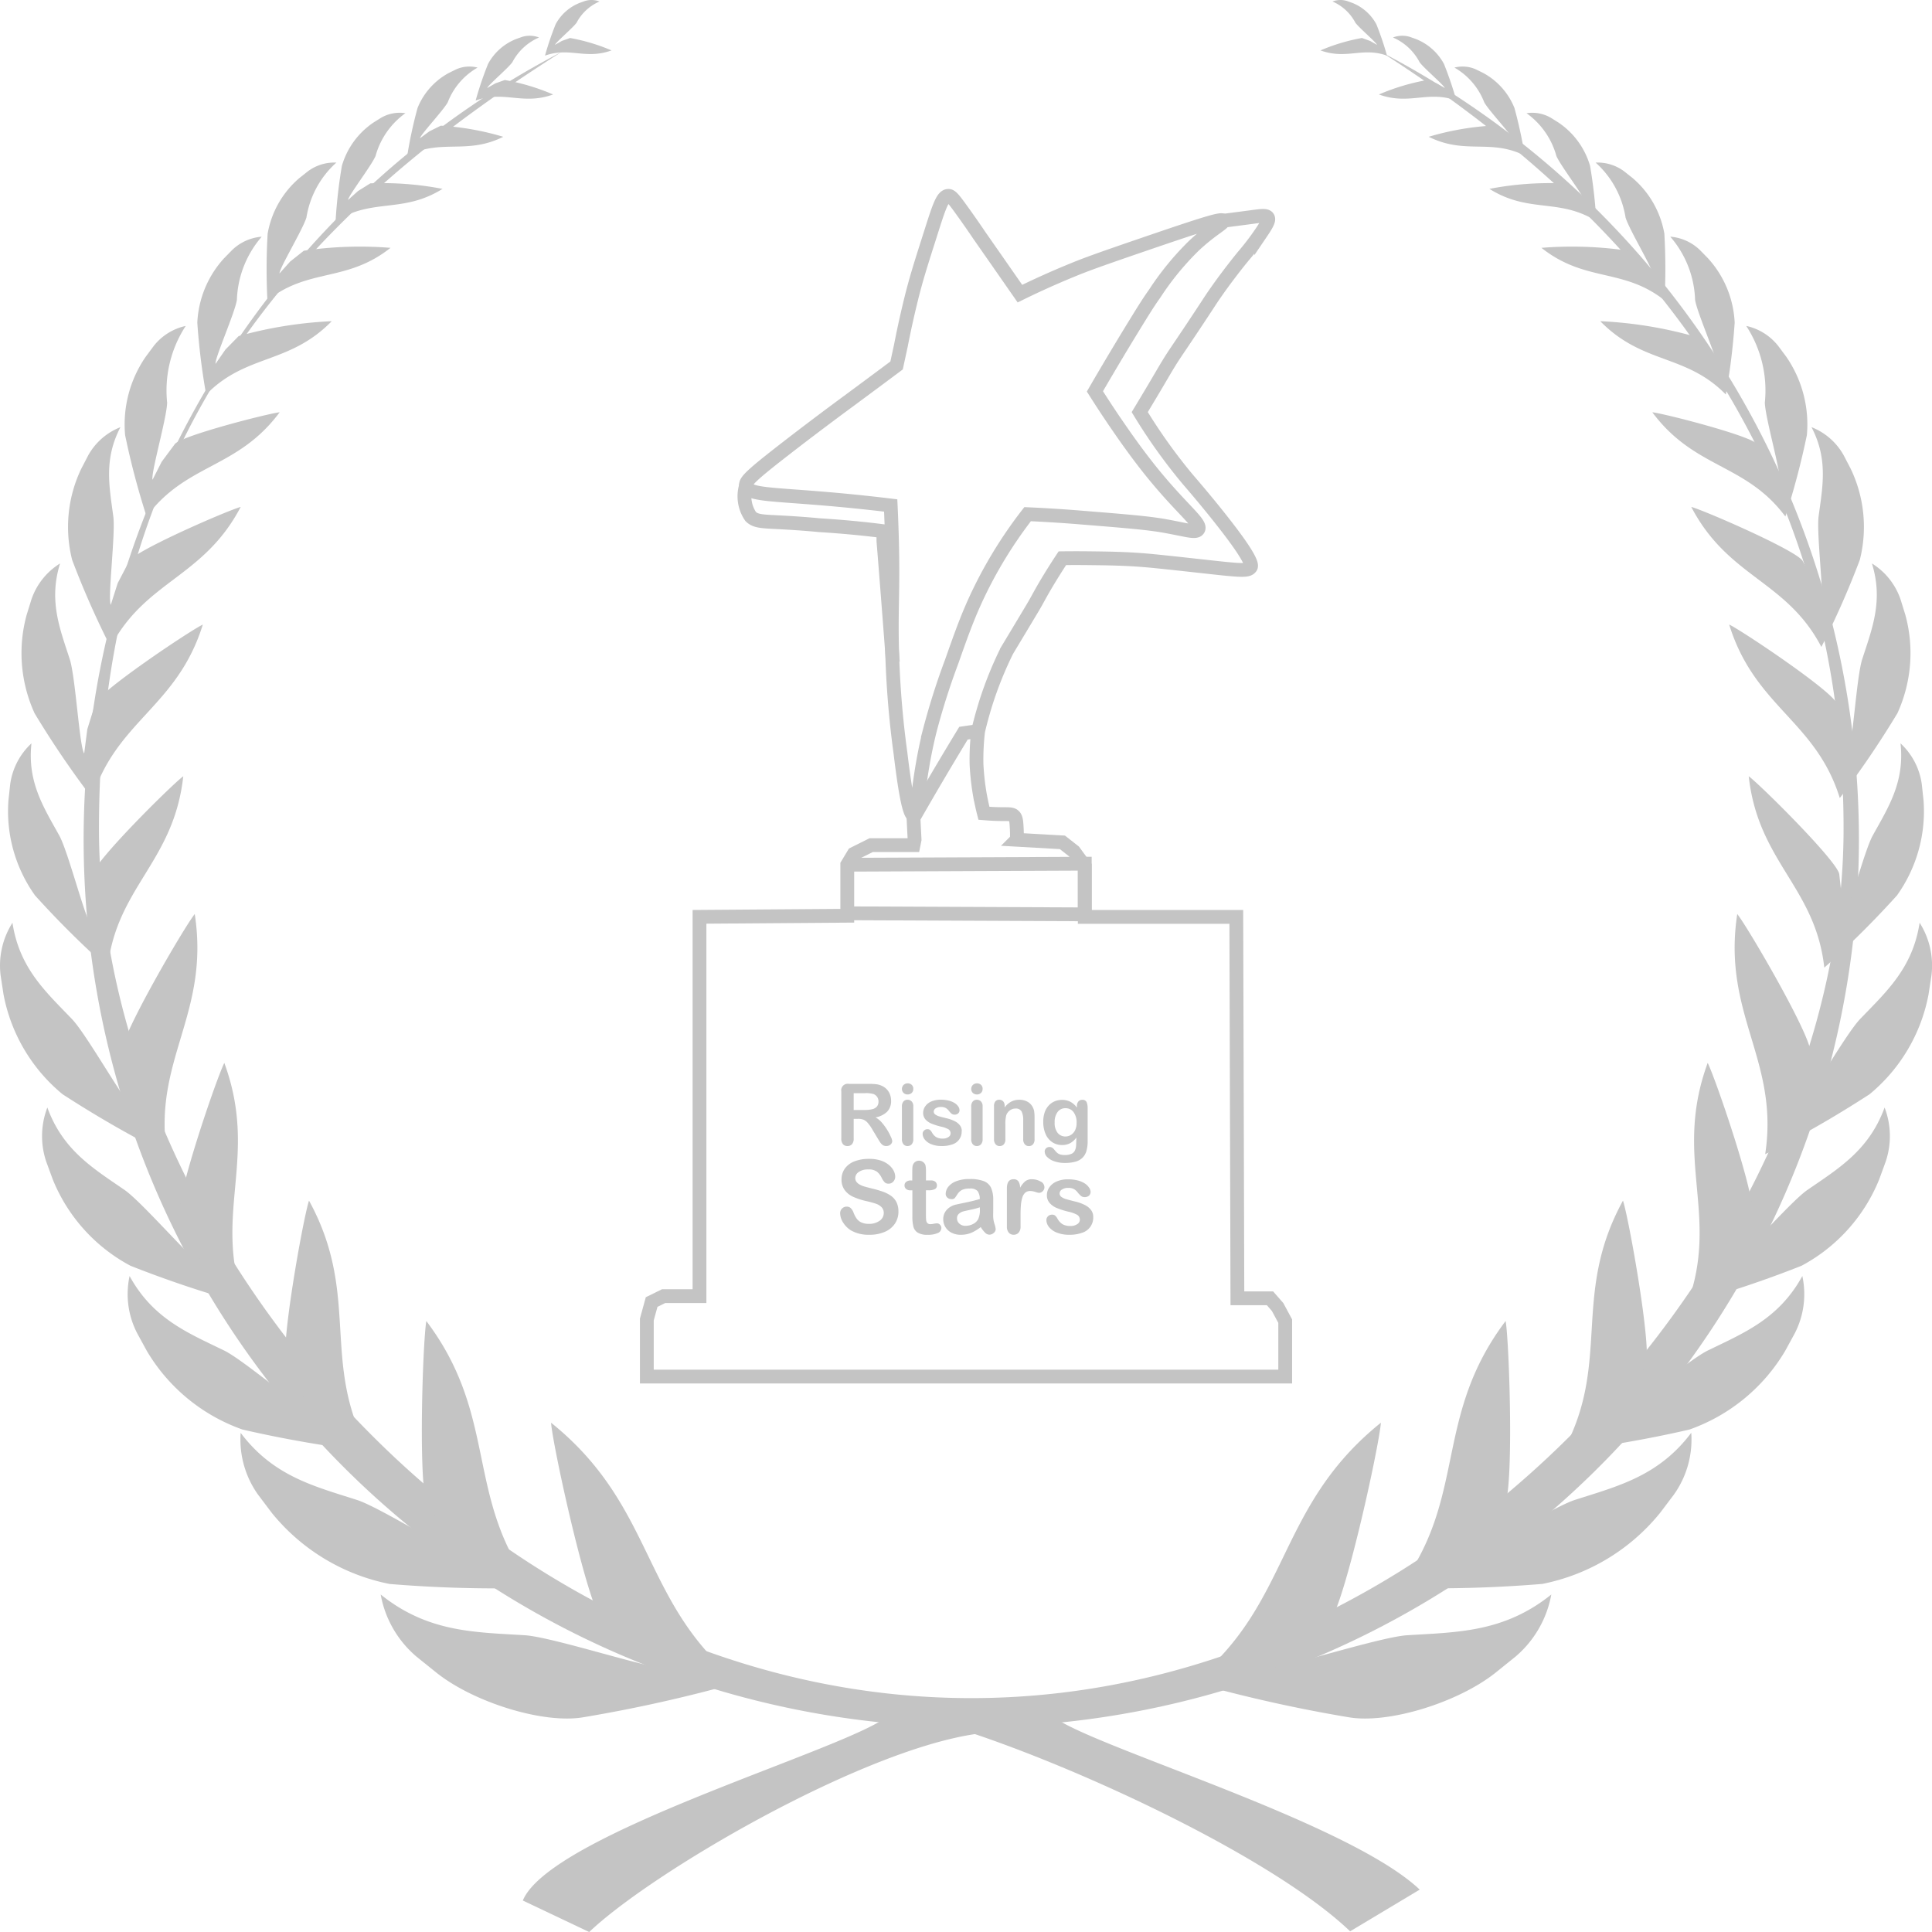 <svg xmlns="http://www.w3.org/2000/svg" width="140" height="140" viewBox="0 0 140 140"><g id="rising-stars" transform="translate(0.003 0.001)"><path id="Path_1604" data-name="Path 1604" d="M98.065,2.51a64.322,64.322,0,1,1-59.4,0C21.283,13.527,5.155,28.995,5.155,58.783s28.3,63.009,63.209,63.009,63.211-33.222,63.211-63.009S113.131,12.152,98.065,2.51Z" transform="translate(2.014 1.259)" fill="#c4c4c4" fill-rule="evenodd"></path><path id="Path_1605" data-name="Path 1605" d="M57.379,82.49c.192.139-3.915-.063-5.576.892-2.7,2.364-24.45,8.5-26.49,13.4l4.811,2.283c4.488-4.28,19.507-13.082,27.953-14.342,8.876,3.01,21.915,9.248,27.187,14.292l5.042-3.022c-5.278-5-24.22-10.483-26.653-12.61a30.13,30.13,0,0,0-6.275-.893Z" transform="translate(12.569 40.935)" fill="#c4c4c4" fill-rule="evenodd"></path><path id="Path_1606" data-name="Path 1606" d="M62.714,86.753l2.421-1.34,2.359-1.9c1.1-.883,3.714-12.918,3.828-14.568-7.6,6.111-6.487,13.078-13.622,18.814a105.377,105.377,0,0,0,11.284,2.53c2.9.5,7.978-1.086,10.672-3.25L81.07,85.9a7.7,7.7,0,0,0,2.6-4.506c-3.423,2.75-6.79,2.725-10.445,2.952C71.105,84.483,63.593,86.984,62.714,86.753Z" transform="translate(28.74 34.149)" fill="#c4c4c4" fill-rule="evenodd"></path><path id="Path_1607" data-name="Path 1607" d="M71.838,81.344l1.808-1.7,1.632-2.167c.759-1.008.389-12.037.126-13.5-5.261,6.98-2.762,12.785-7.7,19.337a94.256,94.256,0,0,0,10.356-.283,14.636,14.636,0,0,0,8.552-5.168l.981-1.3a6.872,6.872,0,0,0,1.262-4.483c-2.365,3.141-5.3,3.859-8.423,4.86C78.625,77.527,72.652,81.351,71.838,81.344Z" transform="translate(33.697 31.745)" fill="#c4c4c4" fill-rule="evenodd"></path><path id="Path_1608" data-name="Path 1608" d="M79.02,74.031l1.386-1.739,1.171-2.137c.546-.993-1.206-10.745-1.628-12.006-3.774,6.88-.807,11.716-4.349,18.175a84.8,84.8,0,0,0,9.168-1.588A13.15,13.15,0,0,0,91.7,69.041l.7-1.281a6.194,6.194,0,0,0,.546-4.147c-1.7,3.1-4.212,4.113-6.859,5.4C84.558,69.766,79.744,73.933,79.02,74.031Z" transform="translate(37.655 28.853)" fill="#c4c4c4" fill-rule="evenodd"></path><path id="Path_1609" data-name="Path 1609" d="M84.453,66.33l1.039-1.809.786-2.143c.366-1-2.632-9.791-3.2-10.9-2.53,6.909.9,10.973-1.471,17.46a79.924,79.924,0,0,0,8.276-2.763,12.339,12.339,0,0,0,5.624-6.257l.47-1.287a5.792,5.792,0,0,0-.079-3.92c-1.138,3.108-3.323,4.405-5.6,5.976C88.986,61.6,85.111,66.137,84.453,66.33Z" transform="translate(40.664 25.544)" fill="#c4c4c4" fill-rule="evenodd"></path><path id="Path_1610" data-name="Path 1610" d="M88.369,58.553l.662-1.978.345-2.258c.161-1.05-4.519-9.075-5.3-10.051C82.968,51.54,87.139,54.844,86.1,61.672a79.8,79.8,0,0,0,7.564-4.346,12.335,12.335,0,0,0,4.276-7.246l.207-1.356a5.787,5.787,0,0,0-.856-3.826c-.5,3.272-2.384,4.975-4.3,6.965C91.876,53.015,88.975,58.234,88.369,58.553Z" transform="translate(41.809 21.966)" fill="#c4c4c4" fill-rule="evenodd"></path><path id="Path_1611" data-name="Path 1611" d="M91.231,49.187l.11-1.771-.213-1.933c-.1-.9-5.708-6.47-6.56-7.1.681,6.225,4.835,8.026,5.475,13.869a68.1,68.1,0,0,0,5.267-5.233,10.494,10.494,0,0,0,1.924-6.9l-.126-1.158A4.937,4.937,0,0,0,95.566,36c.308,2.8-.869,4.615-2.009,6.671C92.9,43.864,91.659,48.791,91.231,49.187Z" transform="translate(42.149 17.866)" fill="#c4c4c4" fill-rule="evenodd"></path><path id="Path_1612" data-name="Path 1612" d="M92.221,41.055l-.23-1.76-.575-1.856c-.267-.863-6.834-5.265-7.792-5.724C85.478,37.7,89.9,38.676,91.64,44.288a68.02,68.02,0,0,0,4.173-6.14,10.492,10.492,0,0,0,.577-7.136L96.045,29.9a4.935,4.935,0,0,0-2.077-2.612c.834,2.691.023,4.7-.7,6.932C92.844,35.512,92.566,40.586,92.221,41.055Z" transform="translate(41.675 13.54)" fill="#c4c4c4" fill-rule="evenodd"></path><path id="Path_1613" data-name="Path 1613" d="M91.213,33.562l-.505-1.571-.836-1.6c-.389-.743-7.126-3.668-8.078-3.926,2.694,5.155,6.9,5.309,9.429,10.148a63.283,63.283,0,0,0,2.785-6.308,9.742,9.742,0,0,0-.668-6.618l-.5-.961a4.583,4.583,0,0,0-2.334-2.04c1.212,2.32.809,4.286.517,6.453C90.855,28.392,91.449,33.074,91.213,33.562Z" transform="translate(40.758 10.266)" fill="#c4c4c4" fill-rule="evenodd"></path><path id="Path_1614" data-name="Path 1614" d="M89.123,26.928l-.658-1.3-.952-1.281c-.443-.6-6.731-2.214-7.6-2.308,3.07,4.128,6.76,3.68,9.642,7.554a56.351,56.351,0,0,0,1.558-5.9,8.629,8.629,0,0,0-1.5-5.687l-.573-.768a4.041,4.041,0,0,0-2.321-1.456,8.559,8.559,0,0,1,1.347,5.562C88.1,22.462,89.263,26.47,89.123,26.928Z" transform="translate(39.817 7.835)" fill="#c4c4c4" fill-rule="evenodd"></path><path id="Path_1615" data-name="Path 1615" d="M85.82,20.642l-.712-1.032-.962-.981a30.05,30.05,0,0,0-6.745-1.08c3.1,3.16,6.191,2.347,9.1,5.313a47.927,47.927,0,0,0,.641-5.207A7.425,7.425,0,0,0,85.2,12.982l-.576-.588a3.483,3.483,0,0,0-2.15-.97,7.341,7.341,0,0,1,1.8,4.583C84.422,16.955,85.886,20.233,85.82,20.642Z" transform="translate(38.556 5.725)" fill="#c4c4c4" fill-rule="evenodd"></path><path id="Path_1616" data-name="Path 1616" d="M82.605,15.881l-.768-.86-.991-.785a27.629,27.629,0,0,0-6.284-.21c3.192,2.529,5.925,1.431,8.92,3.805A44.8,44.8,0,0,0,83.469,13a6.83,6.83,0,0,0-2.313-4.042l-.594-.471a3.215,3.215,0,0,0-2.075-.639,6.773,6.773,0,0,1,2.17,3.979C80.905,12.677,82.618,15.5,82.605,15.881Z" transform="translate(37.134 3.933)" fill="#c4c4c4" fill-rule="evenodd"></path><path id="Path_1617" data-name="Path 1617" d="M78.868,11.761l-.716-.644-.9-.56a23.042,23.042,0,0,0-5.231.4c2.88,1.8,5.045.643,7.749,2.337a36.826,36.826,0,0,0-.455-4,5.7,5.7,0,0,0-2.29-3.142l-.536-.336a2.687,2.687,0,0,0-1.779-.341,5.646,5.646,0,0,1,2.164,3.1C77.162,9.258,78.843,11.444,78.868,11.761Z" transform="translate(35.905 2.728)" fill="#c4c4c4" fill-rule="evenodd"></path><path id="Path_1618" data-name="Path 1618" d="M75.119,8.405l-.679-.5-.828-.41a20.211,20.211,0,0,0-4.527.806c2.669,1.322,4.455.121,6.958,1.362a31.933,31.933,0,0,0-.745-3.45,5,5,0,0,0-2.268-2.539l-.5-.246a2.346,2.346,0,0,0-1.579-.141A4.952,4.952,0,0,1,73.108,5.8C73.416,6.373,75.073,8.132,75.119,8.405Z" transform="translate(34.441 1.61)" fill="#c4c4c4" fill-rule="evenodd"></path><path id="Path_1619" data-name="Path 1619" d="M71.449,5.511l-.584-.332-.689-.248a15.971,15.971,0,0,0-3.5,1.049c2.226.8,3.524-.312,5.614.441a26.191,26.191,0,0,0-.9-2.655,3.966,3.966,0,0,0-2.022-1.8l-.414-.148a1.854,1.854,0,0,0-1.26.033A3.924,3.924,0,0,1,69.623,3.64C69.918,4.062,71.385,5.3,71.449,5.511Z" transform="translate(33.242 0.865)" fill="#c4c4c4" fill-rule="evenodd"></path><path id="Path_1620" data-name="Path 1620" d="M67.946,3.249l-.5-.284-.591-.213a13.826,13.826,0,0,0-3.006.9c1.912.688,3.029-.265,4.823.379a22.167,22.167,0,0,0-.774-2.28A3.415,3.415,0,0,0,66.158.209L65.8.08A1.6,1.6,0,0,0,64.72.108,3.385,3.385,0,0,1,66.38,1.644C66.632,2,67.892,3.068,67.946,3.249Z" transform="translate(31.833 0)" fill="#c4c4c4" fill-rule="evenodd"></path><path id="Path_1621" data-name="Path 1621" d="M39.364,86.753l-2.419-1.34-2.359-1.9c-1.1-.883-3.716-12.918-3.83-14.568,7.6,6.111,6.49,13.078,13.625,18.814a105.414,105.414,0,0,1-11.285,2.53c-2.905.5-7.976-1.086-10.67-3.25L21.01,85.9a7.677,7.677,0,0,1-2.6-4.506c3.422,2.75,6.789,2.725,10.445,2.952C30.975,84.483,38.485,86.984,39.364,86.753Z" transform="translate(9.173 34.149)" fill="#c4c4c4" fill-rule="evenodd"></path><path id="Path_1622" data-name="Path 1622" d="M28.642,81.344l-1.808-1.7L25.2,77.481c-.759-1.008-.389-12.037-.126-13.5,5.26,6.98,2.762,12.785,7.7,19.337a94.288,94.288,0,0,1-10.358-.283,14.646,14.646,0,0,1-8.553-5.168l-.98-1.3a6.875,6.875,0,0,1-1.264-4.483c2.367,3.141,5.3,3.859,8.423,4.86C21.854,77.527,27.827,81.351,28.642,81.344Z" transform="translate(5.817 31.745)" fill="#c4c4c4" fill-rule="evenodd"></path><path id="Path_1623" data-name="Path 1623" d="M20.23,74.031l-1.386-1.739-1.173-2.137c-.544-.993,1.208-10.745,1.63-12.006,3.774,6.88.805,11.716,4.349,18.175a84.809,84.809,0,0,1-9.168-1.588A13.142,13.142,0,0,1,7.55,69.041l-.7-1.281A6.172,6.172,0,0,1,6.3,63.613c1.7,3.1,4.211,4.113,6.859,5.4C14.691,69.766,19.506,73.933,20.23,74.031Z" transform="translate(3.088 28.853)" fill="#c4c4c4" fill-rule="evenodd"></path><path id="Path_1624" data-name="Path 1624" d="M13.858,66.33l-1.041-1.809-.784-2.143c-.366-1,2.632-9.791,3.2-10.9,2.53,6.909-.9,10.973,1.471,17.46a79.938,79.938,0,0,1-8.276-2.763A12.332,12.332,0,0,1,2.8,59.918l-.472-1.287a5.791,5.791,0,0,1,.081-3.92c1.136,3.108,3.321,4.405,5.6,5.976C9.323,61.6,13.2,66.137,13.858,66.33Z" transform="translate(1.019 25.544)" fill="#c4c4c4" fill-rule="evenodd"></path><path id="Path_1625" data-name="Path 1625" d="M9.815,58.553l-.662-1.978-.344-2.258c-.161-1.05,4.518-9.075,5.3-10.051,1.113,7.273-3.058,10.577-2.015,17.405a79.833,79.833,0,0,1-7.564-4.346A12.326,12.326,0,0,1,.25,50.08L.043,48.724A5.786,5.786,0,0,1,.9,44.9c.5,3.272,2.384,4.975,4.3,6.965C6.308,53.015,9.209,58.234,9.815,58.553Z" transform="translate(0 21.966)" fill="#c4c4c4" fill-rule="evenodd"></path><path id="Path_1626" data-name="Path 1626" d="M6.419,49.187l-.11-1.771.213-1.933c.1-.9,5.706-6.47,6.56-7.1C12.4,44.607,8.247,46.407,7.606,52.25a68.151,68.151,0,0,1-5.267-5.233,10.494,10.494,0,0,1-1.924-6.9l.126-1.158A4.945,4.945,0,0,1,2.082,36c-.306,2.8.871,4.615,2.012,6.671C4.753,43.864,5.992,48.791,6.419,49.187Z" transform="translate(0.195 17.867)" fill="#c4c4c4" fill-rule="evenodd"></path><path id="Path_1627" data-name="Path 1627" d="M5.577,41.055l.228-1.76.577-1.855c.267-.863,6.834-5.265,7.792-5.724C12.32,37.7,7.9,38.676,6.158,44.289a68.079,68.079,0,0,1-4.173-6.14,10.493,10.493,0,0,1-.577-7.136L1.753,29.9a4.935,4.935,0,0,1,2.077-2.612c-.834,2.691-.025,4.7.7,6.932C4.952,35.512,5.232,40.586,5.577,41.055Z" transform="translate(0.52 13.541)" fill="#c4c4c4" fill-rule="evenodd"></path><path id="Path_1628" data-name="Path 1628" d="M6.378,33.562l.5-1.571.836-1.6c.389-.743,7.126-3.668,8.078-3.926-2.7,5.155-6.9,5.309-9.429,10.148a63.319,63.319,0,0,1-2.785-6.307,9.752,9.752,0,0,1,.666-6.618l.5-.961a4.576,4.576,0,0,1,2.334-2.04c-1.211,2.32-.809,4.286-.519,6.453C6.734,28.392,6.14,33.074,6.378,33.562Z" transform="translate(1.647 10.267)" fill="#c4c4c4" fill-rule="evenodd"></path><path id="Path_1629" data-name="Path 1629" d="M8.037,26.928l.659-1.3.952-1.281c.443-.6,6.733-2.214,7.6-2.308-3.07,4.128-6.762,3.68-9.642,7.554a55.948,55.948,0,0,1-1.558-5.9,8.632,8.632,0,0,1,1.5-5.687l.57-.768a4.045,4.045,0,0,1,2.323-1.456,8.548,8.548,0,0,0-1.347,5.562C9.067,22.462,7.9,26.47,8.037,26.928Z" transform="translate(3.015 7.835)" fill="#c4c4c4" fill-rule="evenodd"></path><path id="Path_1630" data-name="Path 1630" d="M10.841,20.642l.714-1.032.962-.981a30.036,30.036,0,0,1,6.745-1.08c-3.1,3.16-6.192,2.347-9.1,5.313a48.008,48.008,0,0,1-.641-5.207,7.425,7.425,0,0,1,1.943-4.671l.577-.588a3.483,3.483,0,0,1,2.148-.97,7.364,7.364,0,0,0-1.8,4.583C12.241,16.955,10.778,20.233,10.841,20.642Z" transform="translate(4.774 5.725)" fill="#c4c4c4" fill-rule="evenodd"></path><path id="Path_1631" data-name="Path 1631" d="M13.8,15.881l.77-.86.991-.785a27.629,27.629,0,0,1,6.284-.21c-3.192,2.529-5.924,1.431-8.92,3.805A44.22,44.22,0,0,1,12.941,13a6.83,6.83,0,0,1,2.313-4.042l.594-.471a3.21,3.21,0,0,1,2.073-.639,6.769,6.769,0,0,0-2.168,3.978C15.5,12.677,13.791,15.5,13.8,15.881Z" transform="translate(6.45 3.933)" fill="#c4c4c4" fill-rule="evenodd"></path><path id="Path_1632" data-name="Path 1632" d="M17.129,11.761l.718-.644.894-.56a23.052,23.052,0,0,1,5.233.4c-2.88,1.8-5.046.643-7.749,2.337a36.826,36.826,0,0,1,.455-4A5.7,5.7,0,0,1,18.97,6.151l.536-.336a2.684,2.684,0,0,1,1.779-.341,5.657,5.657,0,0,0-2.164,3.1C18.836,9.258,17.154,11.444,17.129,11.761Z" transform="translate(8.09 2.728)" fill="#c4c4c4" fill-rule="evenodd"></path><path id="Path_1633" data-name="Path 1633" d="M20.614,8.405l.682-.5.828-.409a20.193,20.193,0,0,1,4.525.806c-2.667,1.322-4.453.121-6.958,1.362a32.407,32.407,0,0,1,.745-3.45,5.011,5.011,0,0,1,2.27-2.54l.5-.246a2.347,2.347,0,0,1,1.579-.141A4.955,4.955,0,0,0,22.625,5.8C22.319,6.373,20.662,8.132,20.614,8.405Z" transform="translate(9.818 1.61)" fill="#c4c4c4" fill-rule="evenodd"></path><path id="Path_1634" data-name="Path 1634" d="M23.837,5.511l.583-.332.691-.248a15.972,15.972,0,0,1,3.5,1.049c-2.226.8-3.526-.312-5.614.441a25.676,25.676,0,0,1,.9-2.655,3.959,3.959,0,0,1,2.022-1.8l.414-.148a1.847,1.847,0,0,1,1.258.033,3.928,3.928,0,0,0-1.93,1.786C25.368,4.062,23.9,5.3,23.837,5.511Z" transform="translate(11.466 0.865)" fill="#c4c4c4" fill-rule="evenodd"></path><path id="Path_1635" data-name="Path 1635" d="M27.073,3.249l.5-.284.594-.213a13.887,13.887,0,0,1,3.006.9c-1.912.688-3.029-.265-4.823.379a22.168,22.168,0,0,1,.774-2.28A3.4,3.4,0,0,1,28.862.209L29.218.08A1.6,1.6,0,0,1,30.3.108a3.38,3.38,0,0,0-1.659,1.536C28.39,2,27.13,3.068,27.073,3.249Z" transform="translate(13.139 0)" fill="#c4c4c4" fill-rule="evenodd"></path><path id="Path_1636" data-name="Path 1636" d="M42.006,31.419c1.966.169,3.558.35,4.567.473.023.475.053,1.186.079,2.047.1,3.226,0,4.7,0,6.772a67.8,67.8,0,0,0,.63,9.134c.2,1.63.565,4.5.946,4.488.344-.009.242-2.364,1.181-6.142a50.956,50.956,0,0,1,1.575-4.961c.638-1.809,1.083-3.07,1.732-4.488a31.831,31.831,0,0,1,3.778-6.22c1.6.071,2.9.165,3.78.236,3.316.269,4.975.4,6.221.63,1.566.284,2.195.509,2.362.236.267-.434-1.156-1.41-3.386-4.173-1.138-1.411-2.064-2.762-2.6-3.543-.622-.909-1.126-1.694-1.5-2.284,1.183-2.037,2.182-3.691,2.914-4.882.689-1.121,1-1.615,1.417-2.2a20.516,20.516,0,0,1,2.835-3.465c1.325-1.247,2.213-1.628,2.126-1.811s-1.026.087-5.827,1.732c-3.368,1.154-4.14,1.444-5.04,1.811-1.594.651-2.907,1.265-3.858,1.732l-1.811-2.6-1.117-1.6c-.3-.447-.72-1.055-1.232-1.769-.683-.951-.838-1.122-1.037-1.115-.422.015-.672.826-1.3,2.8-.684,2.147-1.026,3.221-1.378,4.646-.207.837-.476,1.991-.748,3.386l-.315,1.456c-1.5,1.121-2.709,2.015-3.5,2.6-.236.173-2.217,1.626-4.488,3.386-2.713,2.1-3,2.444-2.914,2.756C36.279,31.123,37.908,31.068,42.006,31.419Z" transform="translate(17.967 4.736)" fill="none" stroke="#c4c4c4" stroke-miterlimit="10" stroke-width="1"></path><path id="Path_1637" data-name="Path 1637" d="M36.146,23.456a2.592,2.592,0,0,0,.306,2.332c.377.366.859.35,2.254.425,1.117.06,2.047.135,2.717.2q1.415.086,2.914.236.883.09,1.732.2v.709q.08.984.158,1.969.27,3.412.524,6.806" transform="translate(17.944 11.643)" fill="none" stroke="#c4c4c4" stroke-miterlimit="10" stroke-width="1"></path><path id="Path_1638" data-name="Path 1638" d="M73.07,10.775c.9-.116,1.612-.209,2.067-.27.7-.094,1.047-.143,1.162.034.1.155-.017.422-.477,1.1a19.5,19.5,0,0,1-1.331,1.738c-.821,1.01-1.444,1.861-1.853,2.439-.564.8-.548.828-2.047,3.071-.991,1.483-1.088,1.6-1.457,2.2-.356.58-.55.934-1.26,2.126-.36.6-.658,1.1-.856,1.427a40.064,40.064,0,0,0,3.455,4.842c.077.092,1.4,1.612,2.6,3.152.442.563.869,1.129,1.215,1.629.548.791.893,1.418.775,1.608-.2.32-.761.246-3.846-.095s-3.483-.369-3.846-.4c-1.438-.117-2.63-.132-3.99-.148-.8-.01-1.48-.006-1.969,0-.289.435-.718,1.1-1.209,1.928-.41.691-.629,1.135-.917,1.616q-.945,1.58-1.89,3.15a26.791,26.791,0,0,0-1.575,3.937c-.2.654-.372,1.286-.512,1.89l-1.063.158q-.827,1.359-1.654,2.756-1.009,1.707-1.969,3.386l.079,1.575-.079.394H47.557l-1.26.63-.472.787v3.7l-10.709.079V88.7h-2.6l-.868.428L31.3,90.394v4.134H77.559V90.512l-.551-1.024-.551-.63H74.094l-.079-27.639H63.035v-3.67l-.784-1.075-.836-.657-3.307-.188a7.438,7.438,0,0,0,0-.757c-.027-.542-.045-.816-.2-.967s-.356-.128-.942-.135c-.3,0-.721-.017-1.24-.06-.11-.43-.211-.894-.3-1.388a18.111,18.111,0,0,1-.236-2.174,17.186,17.186,0,0,1,.118-2.393" transform="translate(15.569 5.222)" fill="none" stroke="#c4c4c4" stroke-miterlimit="10" stroke-width="1"></path><path id="Path_1639" data-name="Path 1639" d="M40.975,45.411l17.21.075v-3.67l-17.21.074" transform="translate(20.419 20.77)" fill="none" stroke="#c4c4c4" stroke-miterlimit="10" stroke-width="1"></path><path id="Path_1640" data-name="Path 1640" d="M41.892,55.014h-.314v1.423a.591.591,0,0,1-.124.414.42.42,0,0,1-.323.133.412.412,0,0,1-.332-.139.615.615,0,0,1-.118-.408V53.029a.471.471,0,0,1,.55-.55H42.69a4.48,4.48,0,0,1,.517.025,1.305,1.305,0,0,1,.387.105,1.124,1.124,0,0,1,.369.251,1.084,1.084,0,0,1,.243.379,1.254,1.254,0,0,1,.083.457,1.107,1.107,0,0,1-.279.792,1.608,1.608,0,0,1-.848.42,1.649,1.649,0,0,1,.456.375,4.088,4.088,0,0,1,.654,1.032.98.98,0,0,1,.1.309.322.322,0,0,1-.056.174.393.393,0,0,1-.153.135.475.475,0,0,1-.224.05.436.436,0,0,1-.254-.071.7.7,0,0,1-.177-.18q-.073-.109-.2-.32l-.36-.6a3.259,3.259,0,0,0-.346-.5.853.853,0,0,0-.309-.236,1.064,1.064,0,0,0-.4-.065Zm.514-1.861h-.828V54.37h.8a2.275,2.275,0,0,0,.544-.056.636.636,0,0,0,.337-.191.544.544,0,0,0,.117-.37.577.577,0,0,0-.094-.325.57.57,0,0,0-.26-.21,1.873,1.873,0,0,0-.619-.066Z" transform="translate(20.28 26.062)" fill="#c4c4c4"></path><path id="Path_1641" data-name="Path 1641" d="M44.026,53.257a.433.433,0,0,1-.294-.105.411.411,0,0,1,0-.588.426.426,0,0,1,.292-.113.433.433,0,0,1,.284.1.365.365,0,0,1,.124.3.377.377,0,0,1-.121.3A.417.417,0,0,1,44.026,53.257Zm.408.852v2.384a.533.533,0,0,1-.118.375.39.39,0,0,1-.3.127.374.374,0,0,1-.295-.13.55.55,0,0,1-.113-.372v-2.36a.533.533,0,0,1,.113-.369.382.382,0,0,1,.295-.124.4.4,0,0,1,.3.124.48.48,0,0,1,.118.345Z" transform="translate(21.745 26.051)" fill="#c4c4c4"></path><path id="Path_1642" data-name="Path 1642" d="M47.438,55.519a.957.957,0,0,1-.657.954,2.2,2.2,0,0,1-.79.125,1.927,1.927,0,0,1-.761-.136,1.114,1.114,0,0,1-.468-.34.685.685,0,0,1-.151-.41.317.317,0,0,1,.1-.233.331.331,0,0,1,.245-.1.286.286,0,0,1,.2.063.682.682,0,0,1,.133.178.9.9,0,0,0,.3.329.913.913,0,0,0,.482.109.7.7,0,0,0,.407-.11.312.312,0,0,0,.158-.253.344.344,0,0,0-.164-.317,2.034,2.034,0,0,0-.543-.19,4.51,4.51,0,0,1-.694-.222,1.147,1.147,0,0,1-.427-.306.7.7,0,0,1-.16-.468.828.828,0,0,1,.148-.468,1.018,1.018,0,0,1,.437-.352,1.679,1.679,0,0,1,.7-.131,2.294,2.294,0,0,1,.575.067,1.441,1.441,0,0,1,.426.178.885.885,0,0,1,.26.248.486.486,0,0,1,.089.266.309.309,0,0,1-.095.233.379.379,0,0,1-.27.09.333.333,0,0,1-.217-.072,1.449,1.449,0,0,1-.2-.218.746.746,0,0,0-.22-.193.7.7,0,0,0-.345-.073.679.679,0,0,0-.372.095.279.279,0,0,0-.148.237.258.258,0,0,0,.109.213.916.916,0,0,0,.293.137q.184.054.508.133a2.71,2.71,0,0,1,.627.224,1.04,1.04,0,0,1,.369.306.68.68,0,0,1,.126.4Z" transform="translate(22.244 26.447)" fill="#c4c4c4"></path><path id="Path_1643" data-name="Path 1643" d="M47.377,53.257a.433.433,0,0,1-.294-.105.411.411,0,0,1,0-.588.426.426,0,0,1,.292-.113.433.433,0,0,1,.284.1.365.365,0,0,1,.124.3.377.377,0,0,1-.121.3.417.417,0,0,1-.287.107Zm.408.852v2.384a.533.533,0,0,1-.118.375.39.39,0,0,1-.3.127.374.374,0,0,1-.295-.13.55.55,0,0,1-.113-.372v-2.36a.533.533,0,0,1,.113-.369.382.382,0,0,1,.295-.124.4.4,0,0,1,.3.124A.48.48,0,0,1,47.785,54.109Z" transform="translate(23.416 26.051)" fill="#c4c4c4"></path><path id="Path_1644" data-name="Path 1644" d="M48.834,53.7v.1a1.443,1.443,0,0,1,.476-.42,1.265,1.265,0,0,1,.594-.135,1.182,1.182,0,0,1,.583.142.9.9,0,0,1,.384.4.965.965,0,0,1,.106.326,3.361,3.361,0,0,1,.024.447V56.1a.544.544,0,0,1-.114.375.375.375,0,0,1-.294.127.381.381,0,0,1-.3-.13.542.542,0,0,1-.115-.372V54.722a1.362,1.362,0,0,0-.114-.624.46.46,0,0,0-.451-.216.666.666,0,0,0-.4.132.752.752,0,0,0-.266.36,2.578,2.578,0,0,0-.06.689V56.1a.538.538,0,0,1-.116.376.394.394,0,0,1-.3.125.374.374,0,0,1-.293-.13.542.542,0,0,1-.115-.372V53.712a.519.519,0,0,1,.1-.352.354.354,0,0,1,.281-.117.381.381,0,0,1,.2.051.374.374,0,0,1,.141.154.546.546,0,0,1,.051.25Z" transform="translate(23.964 26.447)" fill="#c4c4c4"></path><path id="Path_1645" data-name="Path 1645" d="M53.661,53.849v2.4a2.509,2.509,0,0,1-.088.707,1.134,1.134,0,0,1-.281.489,1.178,1.178,0,0,1-.506.287,2.764,2.764,0,0,1-.778.094,2.258,2.258,0,0,1-.761-.12,1.3,1.3,0,0,1-.517-.308.561.561,0,0,1-.181-.388.322.322,0,0,1,.1-.246.353.353,0,0,1,.248-.095.405.405,0,0,1,.317.16q.066.082.138.164a.791.791,0,0,0,.157.143.613.613,0,0,0,.207.087,1.2,1.2,0,0,0,.278.029,1.114,1.114,0,0,0,.5-.09.5.5,0,0,0,.248-.249.989.989,0,0,0,.083-.343q.012-.182.018-.587a1.351,1.351,0,0,1-.44.405,1.2,1.2,0,0,1-.593.139,1.254,1.254,0,0,1-.724-.212,1.351,1.351,0,0,1-.476-.592,2.185,2.185,0,0,1-.166-.879,2.078,2.078,0,0,1,.1-.671,1.4,1.4,0,0,1,.288-.5,1.225,1.225,0,0,1,.432-.309,1.348,1.348,0,0,1,.538-.105,1.286,1.286,0,0,1,.607.135,1.473,1.473,0,0,1,.477.421v-.112a.479.479,0,0,1,.105-.332.35.35,0,0,1,.272-.118.321.321,0,0,1,.317.155,1.021,1.021,0,0,1,.079.45Zm-2.39,1.045a1.144,1.144,0,0,0,.219.758.712.712,0,0,0,.567.257.736.736,0,0,0,.388-.111.8.8,0,0,0,.3-.332,1.157,1.157,0,0,0,.115-.539,1.24,1.24,0,0,0-.222-.786.71.71,0,0,0-.585-.281.687.687,0,0,0-.567.269A1.209,1.209,0,0,0,51.271,54.894Z" transform="translate(25.151 26.444)" fill="#c4c4c4"></path><path id="Path_1646" data-name="Path 1646" d="M44.847,59.923a1.561,1.561,0,0,1-.248.866,1.649,1.649,0,0,1-.727.6,2.723,2.723,0,0,1-1.135.218,2.554,2.554,0,0,1-1.3-.3,1.729,1.729,0,0,1-.589-.57,1.3,1.3,0,0,1-.227-.694.471.471,0,0,1,.482-.475.409.409,0,0,1,.288.109.854.854,0,0,1,.2.323,2.162,2.162,0,0,0,.219.424.891.891,0,0,0,.332.281,1.227,1.227,0,0,0,.562.11,1.268,1.268,0,0,0,.778-.223.671.671,0,0,0,.3-.557.589.589,0,0,0-.161-.43,1.041,1.041,0,0,0-.417-.252,7.055,7.055,0,0,0-.683-.185,5.013,5.013,0,0,1-.959-.314,1.549,1.549,0,0,1-.613-.49,1.27,1.27,0,0,1-.227-.77,1.324,1.324,0,0,1,.239-.78,1.511,1.511,0,0,1,.692-.524,2.837,2.837,0,0,1,1.066-.183,2.634,2.634,0,0,1,.847.121,1.791,1.791,0,0,1,.593.323,1.35,1.35,0,0,1,.344.422.974.974,0,0,1,.109.431.51.51,0,0,1-.136.346.434.434,0,0,1-.339.154.39.39,0,0,1-.281-.092,1.241,1.241,0,0,1-.209-.3,1.372,1.372,0,0,0-.348-.47,1.017,1.017,0,0,0-.653-.169,1.129,1.129,0,0,0-.673.183.532.532,0,0,0-.255.44.446.446,0,0,0,.087.276.732.732,0,0,0,.239.2,1.61,1.61,0,0,0,.308.13q.156.047.515.138a8.075,8.075,0,0,1,.814.232,2.473,2.473,0,0,1,.62.308,1.267,1.267,0,0,1,.4.459,1.469,1.469,0,0,1,.143.679Z" transform="translate(20.255 27.868)" fill="#c4c4c4"></path><path id="Path_1647" data-name="Path 1647" d="M44.19,57.629H44.3v-.595q0-.239.013-.375a.552.552,0,0,1,.071-.234.447.447,0,0,1,.167-.165.473.473,0,0,1,.243-.063.489.489,0,0,1,.341.141.42.42,0,0,1,.129.23,2.086,2.086,0,0,1,.027.386v.674h.363a.465.465,0,0,1,.321.1.329.329,0,0,1,.11.255.286.286,0,0,1-.158.279,1.025,1.025,0,0,1-.451.08h-.185v1.82a2.932,2.932,0,0,0,.016.357.363.363,0,0,0,.087.2.3.3,0,0,0,.23.078,1.23,1.23,0,0,0,.236-.03,1.22,1.22,0,0,1,.232-.03.3.3,0,0,1,.216.1.323.323,0,0,1,.1.237.4.4,0,0,1-.261.366,1.764,1.764,0,0,1-.751.127,1.3,1.3,0,0,1-.7-.156.724.724,0,0,1-.314-.431,2.927,2.927,0,0,1-.075-.736v-1.9h-.131a.472.472,0,0,1-.326-.1.332.332,0,0,1-.112-.257.32.32,0,0,1,.118-.255A.518.518,0,0,1,44.19,57.629Z" transform="translate(21.804 27.91)" fill="#c4c4c4"></path><path id="Path_1648" data-name="Path 1648" d="M48.324,60.562a3.06,3.06,0,0,1-.694.419,1.941,1.941,0,0,1-.752.14,1.426,1.426,0,0,1-.669-.15,1.1,1.1,0,0,1-.444-.408A1.058,1.058,0,0,1,45.608,60a1,1,0,0,1,.257-.692,1.287,1.287,0,0,1,.707-.384q.094-.022.468-.1t.64-.14q.266-.063.578-.154a1.033,1.033,0,0,0-.158-.575.706.706,0,0,0-.578-.183,1.205,1.205,0,0,0-.567.105.92.92,0,0,0-.326.315,3.351,3.351,0,0,1-.192.277.315.315,0,0,1-.241.067.421.421,0,0,1-.288-.107.348.348,0,0,1-.122-.274.837.837,0,0,1,.185-.508,1.321,1.321,0,0,1,.576-.406,2.6,2.6,0,0,1,.976-.16,2.757,2.757,0,0,1,1.026.154.953.953,0,0,1,.527.488,2.131,2.131,0,0,1,.154.885q0,.348,0,.591t-.005.54a1.993,1.993,0,0,0,.092.582,1.835,1.835,0,0,1,.092.39.365.365,0,0,1-.143.277.479.479,0,0,1-.324.125.438.438,0,0,1-.3-.143A2.13,2.13,0,0,1,48.324,60.562Zm-.065-1.432a5.006,5.006,0,0,1-.633.169q-.415.089-.575.13a.784.784,0,0,0-.3.163.418.418,0,0,0-.145.339.5.5,0,0,0,.17.382.63.63,0,0,0,.446.158,1.161,1.161,0,0,0,.542-.129.86.86,0,0,0,.364-.332,1.515,1.515,0,0,0,.134-.74Z" transform="translate(22.74 28.355)" fill="#c4c4c4"></path><path id="Path_1649" data-name="Path 1649" d="M49.675,59.689v.827a.638.638,0,0,1-.141.451.471.471,0,0,1-.359.15.453.453,0,0,1-.352-.152.651.651,0,0,1-.138-.45V57.761q0-.667.482-.667a.4.4,0,0,1,.355.156.86.86,0,0,1,.12.46,1.733,1.733,0,0,1,.364-.46.753.753,0,0,1,.5-.156,1.276,1.276,0,0,1,.605.156.465.465,0,0,1,.294.413.393.393,0,0,1-.125.3.388.388,0,0,1-.27.118,1.246,1.246,0,0,1-.263-.067,1.222,1.222,0,0,0-.368-.067.539.539,0,0,0-.355.114.732.732,0,0,0-.214.339,2.37,2.37,0,0,0-.105.535Q49.675,59.243,49.675,59.689Z" transform="translate(24.275 28.357)" fill="#c4c4c4"></path><path id="Path_1650" data-name="Path 1650" d="M53.989,59.823a1.148,1.148,0,0,1-.789,1.144,2.641,2.641,0,0,1-.948.15,2.312,2.312,0,0,1-.914-.163,1.329,1.329,0,0,1-.562-.408.821.821,0,0,1-.181-.491.381.381,0,0,1,.116-.279A.4.4,0,0,1,51,59.66a.342.342,0,0,1,.239.076.831.831,0,0,1,.16.214,1.084,1.084,0,0,0,.364.4,1.1,1.1,0,0,0,.578.13.835.835,0,0,0,.488-.132.372.372,0,0,0,.19-.3.412.412,0,0,0-.2-.381,2.448,2.448,0,0,0-.651-.228,5.4,5.4,0,0,1-.832-.267,1.368,1.368,0,0,1-.513-.368.843.843,0,0,1-.192-.562.991.991,0,0,1,.178-.562,1.219,1.219,0,0,1,.524-.422,2.008,2.008,0,0,1,.836-.158,2.747,2.747,0,0,1,.691.08,1.721,1.721,0,0,1,.511.214,1.058,1.058,0,0,1,.312.3A.582.582,0,0,1,53.8,58a.368.368,0,0,1-.114.279.452.452,0,0,1-.324.109A.4.4,0,0,1,53.1,58.3a1.706,1.706,0,0,1-.245-.261.894.894,0,0,0-.265-.232.833.833,0,0,0-.413-.087.809.809,0,0,0-.446.114.333.333,0,0,0-.178.285.308.308,0,0,0,.131.255,1.079,1.079,0,0,0,.352.165q.221.065.609.16a3.254,3.254,0,0,1,.752.268,1.251,1.251,0,0,1,.442.368.816.816,0,0,1,.151.484Z" transform="translate(25.227 28.358)" fill="#c4c4c4"></path></g></svg>